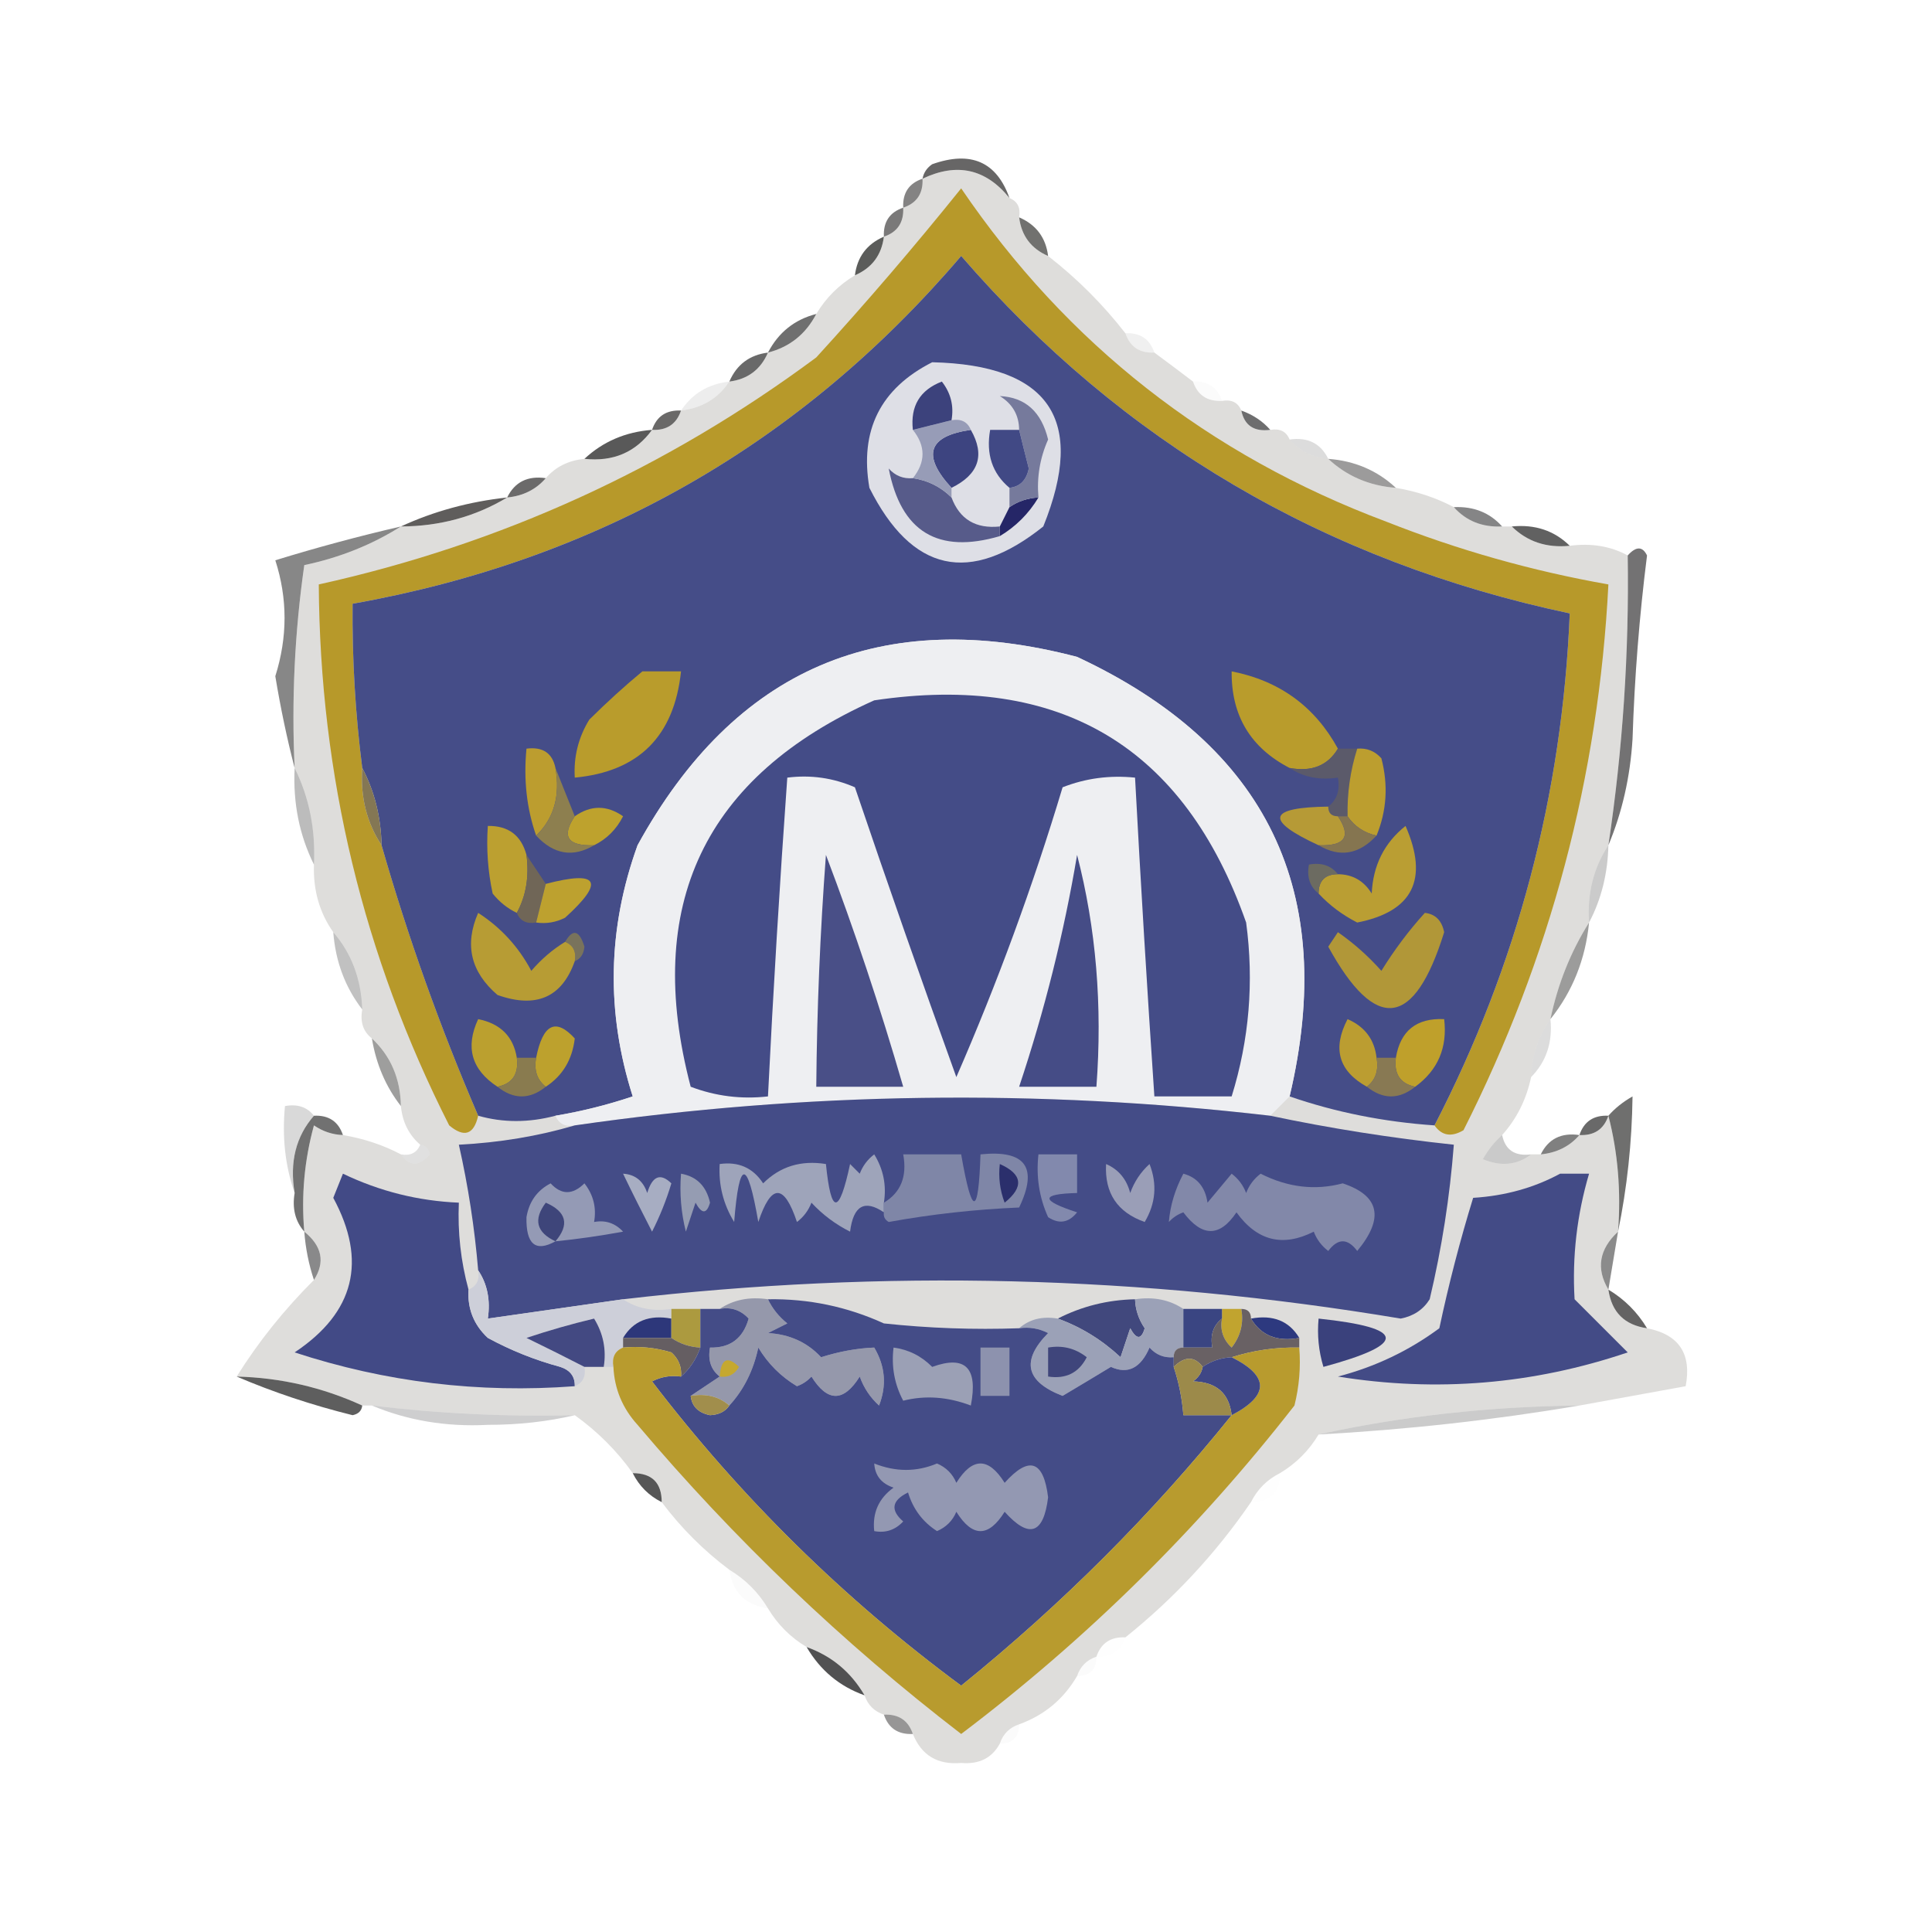 <?xml version="1.0" encoding="UTF-8"?>
<!DOCTYPE svg PUBLIC "-//W3C//DTD SVG 1.1//EN" "http://www.w3.org/Graphics/SVG/1.1/DTD/svg11.dtd">
<svg xmlns="http://www.w3.org/2000/svg" version="1.1" width="200px" height="200px" style="shape-rendering:geometricPrecision; text-rendering:geometricPrecision; image-rendering:optimizeQuality; fill-rule:evenodd; clip-rule:evenodd" xmlns:xlink="http://www.w3.org/1999/xlink">
<g><path style="opacity:1" fill="#dedddb" d="M 104.5,20.5 C 105.338,20.842 105.672,21.508 105.5,22.5C 105.738,24.404 106.738,25.738 108.5,26.5C 111.5,28.833 114.167,31.5 116.5,34.5C 116.973,35.906 117.973,36.573 119.5,36.5C 120.872,37.512 122.205,38.512 123.5,39.5C 123.973,40.906 124.973,41.573 126.5,41.5C 127.492,41.328 128.158,41.662 128.5,42.5C 128.821,44.048 129.821,44.715 131.5,44.5C 132.492,44.328 133.158,44.662 133.5,45.5C 134.514,46.674 135.847,47.34 137.5,47.5C 139.426,49.293 141.759,50.293 144.5,50.5C 146.698,50.875 148.698,51.542 150.5,52.5C 151.78,53.931 153.447,54.598 155.5,54.5C 155.833,54.5 156.167,54.5 156.5,54.5C 158.102,56.074 160.102,56.741 162.5,56.5C 164.735,56.205 166.735,56.539 168.5,57.5C 168.653,67.562 167.987,77.562 166.5,87.5C 164.96,89.838 164.294,92.505 164.5,95.5C 162.597,98.53 161.263,101.863 160.5,105.5C 159.262,107.214 158.595,109.214 158.5,111.5C 158.008,113.819 157.008,115.819 155.5,117.5C 154.733,118.172 154.066,119.005 153.5,120C 155.387,120.78 157.054,120.613 158.5,119.5C 158.833,119.5 159.167,119.5 159.5,119.5C 161.153,119.34 162.486,118.674 163.5,117.5C 165.027,117.573 166.027,116.906 166.5,115.5C 167.483,119.298 167.817,123.298 167.5,127.5C 165.539,129.32 165.206,131.32 166.5,133.5C 166.833,135.833 168.167,137.167 170.5,137.5C 173.804,138.144 175.138,140.144 174.5,143.5C 170.833,144.167 167.167,144.833 163.5,145.5C 154.111,145.602 145.111,146.602 136.5,148.5C 135.5,150.167 134.167,151.5 132.5,152.5C 131.167,153.167 130.167,154.167 129.5,155.5C 125.873,160.794 121.54,165.461 116.5,169.5C 114.973,169.427 113.973,170.094 113.5,171.5C 112.5,171.833 111.833,172.5 111.5,173.5C 110.109,175.89 108.109,177.557 105.5,178.5C 104.5,178.833 103.833,179.5 103.5,180.5C 102.688,181.993 101.355,182.66 99.5,182.5C 97.058,182.714 95.391,181.714 94.5,179.5C 94.027,178.094 93.027,177.427 91.5,177.5C 90.5,177.167 89.833,176.5 89.5,175.5C 88.089,173.086 86.089,171.419 83.5,170.5C 81.833,169.5 80.5,168.167 79.5,166.5C 78.5,164.833 77.167,163.5 75.5,162.5C 72.833,160.5 70.5,158.167 68.5,155.5C 68.5,153.5 67.5,152.5 65.5,152.5C 63.861,150.194 61.861,148.194 59.5,146.5C 52.465,146.674 45.465,146.341 38.5,145.5C 38.167,145.5 37.833,145.5 37.5,145.5C 33.391,143.617 29.057,142.617 24.5,142.5C 26.745,138.911 29.412,135.578 32.5,132.5C 33.678,130.662 33.345,128.995 31.5,127.5C 31.177,123.774 31.511,120.107 32.5,116.5C 33.417,117.127 34.417,117.461 35.5,117.5C 37.698,117.875 39.698,118.542 41.5,119.5C 42.386,120.776 43.386,120.776 44.5,119.5C 44.376,118.893 44.043,118.56 43.5,118.5C 42.326,117.486 41.66,116.153 41.5,114.5C 41.448,111.654 40.448,109.32 38.5,107.5C 37.596,106.791 37.263,105.791 37.5,104.5C 37.397,101.364 36.397,98.698 34.5,96.5C 33.076,94.486 32.41,92.152 32.5,89.5C 32.678,85.878 32.011,82.544 30.5,79.5C 30.17,72.468 30.503,65.468 31.5,58.5C 35.162,57.73 38.495,56.397 41.5,54.5C 45.534,54.483 49.201,53.483 52.5,51.5C 54.153,51.34 55.486,50.674 56.5,49.5C 57.514,48.326 58.847,47.66 60.5,47.5C 63.481,47.818 65.815,46.818 67.5,44.5C 69.027,44.573 70.027,43.906 70.5,42.5C 72.674,42.25 74.341,41.25 75.5,39.5C 77.404,39.262 78.738,38.262 79.5,36.5C 81.749,35.92 83.415,34.587 84.5,32.5C 85.5,30.833 86.833,29.5 88.5,28.5C 90.262,27.738 91.262,26.404 91.5,24.5C 92.906,24.027 93.573,23.027 93.5,21.5C 94.906,21.027 95.573,20.027 95.5,18.5C 99.053,16.805 102.053,17.472 104.5,20.5 Z"/></g>
<g><path style="opacity:0.937" fill="#5d5c5c" d="M 104.5,20.5 C 102.053,17.472 99.053,16.805 95.5,18.5C 95.611,17.883 95.944,17.383 96.5,17C 100.506,15.579 103.172,16.746 104.5,20.5 Z"/></g>
<g><path style="opacity:0.624" fill="#3a3839" d="M 95.5,18.5 C 95.573,20.027 94.906,21.027 93.5,21.5C 93.427,19.973 94.094,18.973 95.5,18.5 Z"/></g>
<g><path style="opacity:0.643" fill="#313030" d="M 93.5,21.5 C 93.573,23.027 92.906,24.027 91.5,24.5C 91.427,22.973 92.094,21.973 93.5,21.5 Z"/></g>
<g><path style="opacity:0.882" fill="#5e5e5c" d="M 105.5,22.5 C 107.262,23.262 108.262,24.596 108.5,26.5C 106.738,25.738 105.738,24.404 105.5,22.5 Z"/></g>
<g><path style="opacity:0.984" fill="#595a58" d="M 91.5,24.5 C 91.262,26.404 90.262,27.738 88.5,28.5C 88.738,26.596 89.738,25.262 91.5,24.5 Z"/></g>
<g><path style="opacity:0.792" fill="#4a4a49" d="M 84.5,32.5 C 83.415,34.587 81.749,35.92 79.5,36.5C 80.585,34.413 82.251,33.08 84.5,32.5 Z"/></g>
<g><path style="opacity:0.067" fill="#282829" d="M 116.5,34.5 C 118.027,34.427 119.027,35.094 119.5,36.5C 117.973,36.573 116.973,35.906 116.5,34.5 Z"/></g>
<g><path style="opacity:0.82" fill="#484848" d="M 79.5,36.5 C 78.738,38.262 77.404,39.262 75.5,39.5C 76.262,37.738 77.596,36.738 79.5,36.5 Z"/></g>
<g><path style="opacity:0.016" fill="#222222" d="M 123.5,39.5 C 125.027,39.427 126.027,40.094 126.5,41.5C 124.973,41.573 123.973,40.906 123.5,39.5 Z"/></g>
<g><path style="opacity:0.084" fill="#262626" d="M 75.5,39.5 C 74.341,41.25 72.674,42.25 70.5,42.5C 71.659,40.75 73.326,39.75 75.5,39.5 Z"/></g>
<g><path style="opacity:0.925" fill="#5e5d5c" d="M 70.5,42.5 C 70.027,43.906 69.027,44.573 67.5,44.5C 67.973,43.094 68.973,42.427 70.5,42.5 Z"/></g>
<g><path style="opacity:1" fill="#6d6d6e" d="M 128.5,42.5 C 129.71,42.932 130.71,43.599 131.5,44.5C 129.821,44.715 128.821,44.048 128.5,42.5 Z"/></g>
<g><path style="opacity:0.159" fill="#222121" d="M 133.5,45.5 C 135.38,45.229 136.713,45.896 137.5,47.5C 135.847,47.34 134.514,46.674 133.5,45.5 Z"/></g>
<g><path style="opacity:1" fill="#595959" d="M 67.5,44.5 C 65.815,46.818 63.481,47.818 60.5,47.5C 62.426,45.707 64.759,44.707 67.5,44.5 Z"/></g>
<g><path style="opacity:0.463" fill="#292827" d="M 137.5,47.5 C 140.241,47.707 142.574,48.707 144.5,50.5C 141.759,50.293 139.426,49.293 137.5,47.5 Z"/></g>
<g><path style="opacity:0.839" fill="#4f4e4e" d="M 56.5,49.5 C 55.486,50.674 54.153,51.34 52.5,51.5C 53.287,49.896 54.62,49.229 56.5,49.5 Z"/></g>
<g><path style="opacity:0.925" fill="#52504f" d="M 52.5,51.5 C 49.201,53.483 45.534,54.483 41.5,54.5C 44.907,52.926 48.573,51.926 52.5,51.5 Z"/></g>
<g><path style="opacity:1" fill="#b7992a" d="M 148.5,116.5 C 157.06,99.928 161.727,82.262 162.5,63.5C 137.196,58.135 116.196,45.802 99.5,26.5C 82.886,45.98 61.886,57.98 36.5,62.5C 36.447,68.196 36.78,73.862 37.5,79.5C 37.294,82.495 37.961,85.162 39.5,87.5C 42.235,97.039 45.569,106.372 49.5,115.5C 49.052,117.465 48.052,117.798 46.5,116.5C 37.614,98.953 33.114,80.286 33,60.5C 51.856,56.328 69.023,48.494 84.5,37C 89.716,31.289 94.716,25.455 99.5,19.5C 110.457,35.611 125.123,47.111 143.5,54C 150.958,56.947 158.625,59.114 166.5,60.5C 165.49,80.372 160.49,99.205 151.5,117C 150.251,117.74 149.251,117.573 148.5,116.5 Z"/></g>
<g><path style="opacity:1" fill="#454d88" d="M 148.5,116.5 C 143.248,116.138 138.248,115.138 133.5,113.5C 138.511,92.349 131.177,77.182 111.5,68C 91.224,62.688 76.057,69.189 66,87.5C 62.888,96.117 62.721,104.783 65.5,113.5C 62.87,114.381 60.203,115.048 57.5,115.5C 54.734,116.232 52.068,116.232 49.5,115.5C 45.569,106.372 42.235,97.039 39.5,87.5C 39.435,84.572 38.768,81.905 37.5,79.5C 36.78,73.862 36.447,68.196 36.5,62.5C 61.886,57.98 82.886,45.98 99.5,26.5C 116.196,45.802 137.196,58.135 162.5,63.5C 161.727,82.262 157.06,99.928 148.5,116.5 Z"/></g>
<g><path style="opacity:1" fill="#dedfe6" d="M 96.5,37.5 C 108.639,37.78 112.472,43.447 108,54.5C 100.39,60.578 94.39,59.244 90,50.5C 88.973,44.554 91.14,40.221 96.5,37.5 Z"/></g>
<g><path style="opacity:1" fill="#252667" d="M 107.5,51.5 C 106.5,53.167 105.167,54.5 103.5,55.5C 103.5,55.167 103.5,54.833 103.5,54.5C 103.833,53.833 104.167,53.167 104.5,52.5C 105.391,51.89 106.391,51.557 107.5,51.5 Z"/></g>
<g><path style="opacity:1" fill="#575b8a" d="M 94.5,49.5 C 96.062,49.733 97.395,50.4 98.5,51.5C 99.344,53.759 101.011,54.759 103.5,54.5C 103.5,54.833 103.5,55.167 103.5,55.5C 97.093,57.38 93.259,55.047 92,48.5C 92.671,49.252 93.504,49.586 94.5,49.5 Z"/></g>
<g><path style="opacity:1" fill="#767a9c" d="M 107.5,51.5 C 106.391,51.557 105.391,51.89 104.5,52.5C 104.5,51.833 104.5,51.167 104.5,50.5C 105.586,50.38 106.253,49.713 106.5,48.5C 106.154,47.151 105.821,45.818 105.5,44.5C 105.489,42.983 104.823,41.816 103.5,41C 106.141,41.127 107.808,42.627 108.5,45.5C 107.652,47.409 107.318,49.409 107.5,51.5 Z"/></g>
<g><path style="opacity:1" fill="#414985" d="M 105.5,44.5 C 105.821,45.818 106.154,47.151 106.5,48.5C 106.253,49.713 105.586,50.38 104.5,50.5C 102.72,49.01 102.054,47.01 102.5,44.5C 103.5,44.5 104.5,44.5 105.5,44.5 Z"/></g>
<g><path style="opacity:1" fill="#3d4480" d="M 100.5,44.5 C 101.993,47.113 101.326,49.113 98.5,50.5C 95.4,47.132 96.067,45.132 100.5,44.5 Z"/></g>
<g><path style="opacity:1" fill="#979cb7" d="M 98.5,43.5 C 99.492,43.328 100.158,43.662 100.5,44.5C 96.067,45.132 95.4,47.132 98.5,50.5C 98.5,50.833 98.5,51.167 98.5,51.5C 97.395,50.4 96.062,49.733 94.5,49.5C 95.833,47.833 95.833,46.167 94.5,44.5C 95.833,44.167 97.167,43.833 98.5,43.5 Z"/></g>
<g><path style="opacity:1" fill="#3c427c" d="M 98.5,43.5 C 97.167,43.833 95.833,44.167 94.5,44.5C 94.228,42.042 95.228,40.375 97.5,39.5C 98.429,40.689 98.762,42.022 98.5,43.5 Z"/></g>
<g><path style="opacity:0.584" fill="#2f2f30" d="M 150.5,52.5 C 152.553,52.402 154.22,53.069 155.5,54.5C 153.447,54.598 151.78,53.931 150.5,52.5 Z"/></g>
<g><path style="opacity:0.886" fill="#4d4d4d" d="M 156.5,54.5 C 158.898,54.259 160.898,54.926 162.5,56.5C 160.102,56.741 158.102,56.074 156.5,54.5 Z"/></g>
<g><path style="opacity:0.739" fill="#5e5e5e" d="M 41.5,54.5 C 38.495,56.397 35.162,57.73 31.5,58.5C 30.503,65.468 30.17,72.468 30.5,79.5C 29.717,76.491 29.05,73.324 28.5,70C 29.775,65.956 29.775,61.956 28.5,58C 32.809,56.673 37.142,55.507 41.5,54.5 Z"/></g>
<g><path style="opacity:0.737" fill="#424041" d="M 166.5,87.5 C 167.987,77.562 168.653,67.562 168.5,57.5C 169.363,56.537 170.03,56.537 170.5,57.5C 169.706,63.783 169.206,70.116 169,76.5C 168.758,80.43 167.925,84.097 166.5,87.5 Z"/></g>
<g><path style="opacity:1" fill="#b99c2c" d="M 66.5,69.5 C 67.833,69.5 69.167,69.5 70.5,69.5C 69.791,76.21 66.124,79.876 59.5,80.5C 59.372,78.345 59.872,76.345 61,74.5C 62.812,72.7 64.645,71.033 66.5,69.5 Z"/></g>
<g><path style="opacity:1" fill="#b99c2c" d="M 138.5,77.5 C 137.448,79.256 135.781,79.923 133.5,79.5C 129.453,77.408 127.453,74.075 127.5,69.5C 132.446,70.467 136.112,73.134 138.5,77.5 Z"/></g>
<g><path style="opacity:1" fill="#5b5a6a" d="M 138.5,77.5 C 139.167,77.5 139.833,77.5 140.5,77.5C 139.781,79.764 139.448,82.097 139.5,84.5C 139.167,84.5 138.833,84.5 138.5,84.5C 137.833,84.5 137.5,84.167 137.5,83.5C 138.404,82.791 138.737,81.791 138.5,80.5C 136.585,80.784 134.919,80.451 133.5,79.5C 135.781,79.923 137.448,79.256 138.5,77.5 Z"/></g>
<g><path style="opacity:1" fill="#eeeff2" d="M 133.5,113.5 C 132.833,114.167 132.167,114.833 131.5,115.5C 107.457,112.705 83.457,113.038 59.5,116.5C 58.508,116.672 57.842,116.338 57.5,115.5C 60.203,115.048 62.87,114.381 65.5,113.5C 62.721,104.783 62.888,96.117 66,87.5C 76.057,69.189 91.224,62.688 111.5,68C 131.177,77.182 138.511,92.349 133.5,113.5 Z"/></g>
<g><path style="opacity:1" fill="#444c87" d="M 90.5,72.5 C 109.766,69.63 122.6,77.297 129,95.5C 129.823,101.629 129.323,107.629 127.5,113.5C 124.833,113.5 122.167,113.5 119.5,113.5C 118.755,102.506 118.089,91.506 117.5,80.5C 114.881,80.232 112.381,80.565 110,81.5C 106.917,91.753 103.25,101.753 99,111.5C 95.406,101.553 91.906,91.553 88.5,81.5C 86.257,80.526 83.924,80.192 81.5,80.5C 80.713,91.492 80.046,102.492 79.5,113.5C 76.753,113.813 74.087,113.48 71.5,112.5C 66.565,93.707 72.898,80.373 90.5,72.5 Z"/></g>
<g><path style="opacity:1" fill="#bc9e2f" d="M 140.5,77.5 C 141.496,77.414 142.329,77.748 143,78.5C 143.722,81.26 143.555,83.927 142.5,86.5C 141.222,86.218 140.222,85.551 139.5,84.5C 139.448,82.097 139.781,79.764 140.5,77.5 Z"/></g>
<g><path style="opacity:0.29" fill="#1b1a1a" d="M 30.5,79.5 C 32.011,82.544 32.678,85.878 32.5,89.5C 30.989,86.456 30.322,83.122 30.5,79.5 Z"/></g>
<g><path style="opacity:1" fill="#bc9d2f" d="M 57.5,79.5 C 58.01,82.388 57.343,84.721 55.5,86.5C 54.523,83.713 54.19,80.713 54.5,77.5C 56.179,77.285 57.179,77.952 57.5,79.5 Z"/></g>
<g><path style="opacity:1" fill="#b69a36" d="M 137.5,83.5 C 137.5,84.167 137.833,84.5 138.5,84.5C 139.914,86.598 139.248,87.598 136.5,87.5C 130.887,84.911 131.221,83.578 137.5,83.5 Z"/></g>
<g><path style="opacity:1" fill="#857550" d="M 138.5,84.5 C 138.833,84.5 139.167,84.5 139.5,84.5C 140.222,85.551 141.222,86.218 142.5,86.5C 140.68,88.461 138.68,88.794 136.5,87.5C 139.248,87.598 139.914,86.598 138.5,84.5 Z"/></g>
<g><path style="opacity:1" fill="#bea22d" d="M 61.5,87.5 C 58.752,87.598 58.086,86.598 59.5,84.5C 61.166,83.334 62.833,83.334 64.5,84.5C 63.812,85.855 62.812,86.855 61.5,87.5 Z"/></g>
<g><path style="opacity:1" fill="#847754" d="M 37.5,79.5 C 38.768,81.905 39.435,84.572 39.5,87.5C 37.961,85.162 37.294,82.495 37.5,79.5 Z"/></g>
<g><path style="opacity:1" fill="#8d7f4f" d="M 57.5,79.5 C 58.167,81.167 58.833,82.833 59.5,84.5C 58.086,86.598 58.752,87.598 61.5,87.5C 59.32,88.794 57.32,88.461 55.5,86.5C 57.343,84.721 58.01,82.388 57.5,79.5 Z"/></g>
<g><path style="opacity:0.233" fill="#1e1e1e" d="M 166.5,87.5 C 166.435,90.428 165.768,93.095 164.5,95.5C 164.294,92.505 164.96,89.838 166.5,87.5 Z"/></g>
<g><path style="opacity:1" fill="#ba9e33" d="M 136.5,92.5 C 136.5,91.167 137.167,90.5 138.5,90.5C 140.017,90.511 141.184,91.177 142,92.5C 142.133,89.586 143.3,87.253 145.5,85.5C 147.925,91.029 146.258,94.362 140.5,95.5C 138.959,94.714 137.626,93.714 136.5,92.5 Z"/></g>
<g><path style="opacity:1" fill="#6c6b61" d="M 138.5,90.5 C 137.167,90.5 136.5,91.167 136.5,92.5C 135.596,91.791 135.263,90.791 135.5,89.5C 136.791,89.263 137.791,89.596 138.5,90.5 Z"/></g>
<g><path style="opacity:1" fill="#bca030" d="M 54.5,88.5 C 54.795,90.735 54.461,92.735 53.5,94.5C 52.542,94.047 51.708,93.38 51,92.5C 50.503,90.19 50.337,87.857 50.5,85.5C 52.619,85.468 53.952,86.468 54.5,88.5 Z"/></g>
<g><path style="opacity:1" fill="#706657" d="M 54.5,88.5 C 55.167,89.5 55.833,90.5 56.5,91.5C 56.167,92.833 55.833,94.167 55.5,95.5C 54.508,95.672 53.842,95.338 53.5,94.5C 54.461,92.735 54.795,90.735 54.5,88.5 Z"/></g>
<g><path style="opacity:1" fill="#bda12f" d="M 55.5,95.5 C 55.833,94.167 56.167,92.833 56.5,91.5C 61.986,90.067 62.652,91.234 58.5,95C 57.552,95.483 56.552,95.65 55.5,95.5 Z"/></g>
<g><path style="opacity:1" fill="#b19738" d="M 147.5,94.5 C 148.586,94.62 149.253,95.287 149.5,96.5C 146.412,106.448 142.412,106.948 137.5,98C 137.833,97.5 138.167,97 138.5,96.5C 140.149,97.648 141.649,98.981 143,100.5C 144.332,98.34 145.832,96.34 147.5,94.5 Z"/></g>
<g><path style="opacity:1" fill="#79735c" d="M 58.5,97.5 C 59.302,96.115 59.969,96.282 60.5,98C 60.43,98.765 60.097,99.265 59.5,99.5C 59.672,98.508 59.338,97.842 58.5,97.5 Z"/></g>
<g><path style="opacity:1" fill="#b79c34" d="M 58.5,97.5 C 59.338,97.842 59.672,98.508 59.5,99.5C 58.172,103.254 55.506,104.421 51.5,103C 48.725,100.62 48.058,97.787 49.5,94.5C 51.858,96.024 53.691,98.024 55,100.5C 56.039,99.29 57.206,98.29 58.5,97.5 Z"/></g>
<g><path style="opacity:0.478" fill="#30302e" d="M 164.5,95.5 C 164.128,99.297 162.794,102.63 160.5,105.5C 161.263,101.863 162.597,98.53 164.5,95.5 Z"/></g>
<g><path style="opacity:0.29" fill="#2c2c2c" d="M 34.5,96.5 C 36.397,98.698 37.397,101.364 37.5,104.5C 35.733,102.208 34.733,99.542 34.5,96.5 Z"/></g>
<g><path style="opacity:1" fill="#454c86" d="M 111.5,88.5 C 113.467,96.097 114.134,104.097 113.5,112.5C 110.833,112.5 108.167,112.5 105.5,112.5C 108.138,104.599 110.138,96.599 111.5,88.5 Z"/></g>
<g><path style="opacity:1" fill="#494f87" d="M 85.5,88.5 C 88.456,96.287 91.122,104.287 93.5,112.5C 90.5,112.5 87.5,112.5 84.5,112.5C 84.568,104.486 84.901,96.486 85.5,88.5 Z"/></g>
<g><path style="opacity:1" fill="#bba02f" d="M 53.5,109.5 C 53.715,111.179 53.048,112.179 51.5,112.5C 48.81,110.741 48.144,108.407 49.5,105.5C 51.808,105.965 53.142,107.299 53.5,109.5 Z"/></g>
<g><path style="opacity:0.151" fill="#161515" d="M 160.5,105.5 C 160.741,107.898 160.074,109.898 158.5,111.5C 158.595,109.214 159.262,107.214 160.5,105.5 Z"/></g>
<g><path style="opacity:1" fill="#bb9d31" d="M 142.5,109.5 C 142.737,110.791 142.404,111.791 141.5,112.5C 138.572,110.876 137.905,108.543 139.5,105.5C 141.288,106.283 142.288,107.616 142.5,109.5 Z"/></g>
<g><path style="opacity:1" fill="#bfa02b" d="M 146.5,112.5 C 144.952,112.179 144.285,111.179 144.5,109.5C 144.967,106.703 146.633,105.369 149.5,105.5C 149.85,108.453 148.85,110.787 146.5,112.5 Z"/></g>
<g><path style="opacity:1" fill="#bda12d" d="M 56.5,112.5 C 55.596,111.791 55.263,110.791 55.5,109.5C 56.194,106.007 57.528,105.341 59.5,107.5C 59.243,109.692 58.243,111.359 56.5,112.5 Z"/></g>
<g><path style="opacity:0.451" fill="#282827" d="M 38.5,107.5 C 40.448,109.32 41.448,111.654 41.5,114.5C 39.935,112.491 38.935,110.157 38.5,107.5 Z"/></g>
<g><path style="opacity:1" fill="#897b4f" d="M 53.5,109.5 C 54.167,109.5 54.833,109.5 55.5,109.5C 55.263,110.791 55.596,111.791 56.5,112.5C 54.833,113.833 53.167,113.833 51.5,112.5C 53.048,112.179 53.715,111.179 53.5,109.5 Z"/></g>
<g><path style="opacity:1" fill="#887953" d="M 142.5,109.5 C 143.167,109.5 143.833,109.5 144.5,109.5C 144.285,111.179 144.952,112.179 146.5,112.5C 144.833,113.833 143.167,113.833 141.5,112.5C 142.404,111.791 142.737,110.791 142.5,109.5 Z"/></g>
<g><path style="opacity:0.152" fill="#010101" d="M 32.5,115.5 C 30.631,117.635 29.964,120.302 30.5,123.5C 29.523,120.713 29.19,117.713 29.5,114.5C 30.791,114.263 31.791,114.596 32.5,115.5 Z"/></g>
<g><path style="opacity:0.816" fill="#484848" d="M 166.5,115.5 C 166.027,116.906 165.027,117.573 163.5,117.5C 163.973,116.094 164.973,115.427 166.5,115.5 Z"/></g>
<g><path style="opacity:0.953" fill="#6a6a6a" d="M 32.5,115.5 C 34.027,115.427 35.027,116.094 35.5,117.5C 34.417,117.461 33.417,117.127 32.5,116.5C 31.511,120.107 31.177,123.774 31.5,127.5C 30.566,126.432 30.232,125.099 30.5,123.5C 29.964,120.302 30.631,117.635 32.5,115.5 Z"/></g>
<g><path style="opacity:0.235" fill="#202020" d="M 155.5,117.5 C 155.821,119.048 156.821,119.715 158.5,119.5C 157.054,120.613 155.387,120.78 153.5,120C 154.066,119.005 154.733,118.172 155.5,117.5 Z"/></g>
<g><path style="opacity:0.612" fill="#303030" d="M 163.5,117.5 C 162.486,118.674 161.153,119.34 159.5,119.5C 160.287,117.896 161.62,117.229 163.5,117.5 Z"/></g>
<g><path style="opacity:0.127" fill="#0d0d0e" d="M 43.5,118.5 C 44.043,118.56 44.376,118.893 44.5,119.5C 43.386,120.776 42.386,120.776 41.5,119.5C 42.492,119.672 43.158,119.338 43.5,118.5 Z"/></g>
<g><path style="opacity:1" fill="#444c87" d="M 131.5,115.5 C 137.653,116.802 143.986,117.802 150.5,118.5C 150.087,123.894 149.253,129.227 148,134.5C 147.326,135.578 146.326,136.245 145,136.5C 118.26,132.025 91.426,131.358 64.5,134.5C 59.833,135.167 55.167,135.833 50.5,136.5C 50.785,134.585 50.451,132.919 49.5,131.5C 49.131,127.106 48.465,122.773 47.5,118.5C 51.705,118.283 55.705,117.617 59.5,116.5C 83.457,113.038 107.457,112.705 131.5,115.5 Z"/></g>
<g><path style="opacity:1" fill="#8289ad" d="M 107.5,119.5 C 108.833,119.5 110.167,119.5 111.5,119.5C 111.5,120.833 111.5,122.167 111.5,123.5C 107.689,123.596 107.689,124.262 111.5,125.5C 110.635,126.583 109.635,126.749 108.5,126C 107.577,123.959 107.244,121.792 107.5,119.5 Z"/></g>
<g><path style="opacity:0.71" fill="#343433" d="M 167.5,127.5 C 167.817,123.298 167.483,119.298 166.5,115.5C 167.172,114.733 168.005,114.066 169,113.5C 168.937,118.281 168.437,122.947 167.5,127.5 Z"/></g>
<g><path style="opacity:1" fill="#9ea4ba" d="M 91.5,124.5 C 91.5,124.833 91.5,125.167 91.5,125.5C 89.501,124.143 88.335,124.81 88,127.5C 86.488,126.743 85.154,125.743 84,124.5C 83.692,125.308 83.192,125.975 82.5,126.5C 81.167,122.5 79.833,122.5 78.5,126.5C 77.362,119.927 76.528,119.927 76,126.5C 74.872,124.655 74.372,122.655 74.5,120.5C 76.451,120.227 77.951,120.893 79,122.5C 80.754,120.75 82.921,120.083 85.5,120.5C 86.032,125.797 86.866,125.797 88,120.5C 88.333,120.833 88.667,121.167 89,121.5C 89.308,120.692 89.808,120.025 90.5,119.5C 91.452,121.045 91.785,122.712 91.5,124.5 Z"/></g>
<g><path style="opacity:1" fill="#8288a9" d="M 122.5,121.5 C 123.931,121.881 124.764,122.881 125,124.5C 125.833,123.5 126.667,122.5 127.5,121.5C 128.192,122.025 128.692,122.692 129,123.5C 129.308,122.692 129.808,122.025 130.5,121.5C 133.313,122.925 136.146,123.258 139,122.5C 142.817,123.772 143.317,126.105 140.5,129.5C 139.5,128.167 138.5,128.167 137.5,129.5C 136.808,128.975 136.308,128.308 136,127.5C 132.794,129.124 130.128,128.458 128,125.5C 126.271,128.079 124.438,128.079 122.5,125.5C 121.914,125.709 121.414,126.043 121,126.5C 121.134,124.811 121.634,123.144 122.5,121.5 Z"/></g>
<g><path style="opacity:1" fill="#424a86" d="M 48.5,133.5 C 48.383,135.484 49.05,137.15 50.5,138.5C 52.88,139.794 55.38,140.794 58,141.5C 59.03,141.836 59.53,142.503 59.5,143.5C 49.566,144.247 39.899,143.08 30.5,140C 36.698,135.874 38.032,130.541 34.5,124C 34.833,123.167 35.167,122.333 35.5,121.5C 39.307,123.326 43.307,124.326 47.5,124.5C 47.368,127.57 47.701,130.57 48.5,133.5 Z"/></g>
<g><path style="opacity:1" fill="#959cb2" d="M 70.5,121.5 C 72.121,121.787 73.121,122.787 73.5,124.5C 73.154,125.696 72.654,125.696 72,124.5C 71.667,125.5 71.333,126.5 71,127.5C 70.504,125.527 70.338,123.527 70.5,121.5 Z"/></g>
<g><path style="opacity:1" fill="#7f86a7" d="M 91.5,125.5 C 91.5,125.167 91.5,124.833 91.5,124.5C 93.256,123.448 93.923,121.781 93.5,119.5C 95.5,119.5 97.5,119.5 99.5,119.5C 100.623,125.966 101.29,125.966 101.5,119.5C 106.159,119.015 107.492,120.848 105.5,125C 100.914,125.197 96.415,125.697 92,126.5C 91.601,126.272 91.435,125.938 91.5,125.5 Z"/></g>
<g><path style="opacity:1" fill="#2b2f6c" d="M 103.5,120.5 C 105.852,121.543 106.019,122.876 104,124.5C 103.51,123.207 103.343,121.873 103.5,120.5 Z"/></g>
<g><path style="opacity:1" fill="#9a9eb7" d="M 114.5,120.5 C 115.79,121.058 116.623,122.058 117,123.5C 117.419,122.328 118.085,121.328 119,120.5C 119.808,122.579 119.641,124.579 118.5,126.5C 115.668,125.504 114.335,123.504 114.5,120.5 Z"/></g>
<g><path style="opacity:1" fill="#434b86" d="M 161.5,121.5 C 162.5,121.5 163.5,121.5 164.5,121.5C 163.242,125.762 162.742,130.096 163,134.5C 164.833,136.333 166.667,138.167 168.5,140C 158.72,143.311 148.72,144.144 138.5,142.5C 142.347,141.499 145.847,139.832 149,137.5C 149.974,132.917 151.141,128.417 152.5,124C 155.797,123.796 158.797,122.963 161.5,121.5 Z"/></g>
<g><path style="opacity:1" fill="#949ab5" d="M 57.5,128.5 C 55.441,129.646 54.441,128.813 54.5,126C 54.769,124.393 55.603,123.226 57,122.5C 58.113,123.711 59.28,123.711 60.5,122.5C 61.429,123.689 61.762,125.022 61.5,126.5C 62.675,126.281 63.675,126.614 64.5,127.5C 62.088,127.944 59.754,128.277 57.5,128.5 Z"/></g>
<g><path style="opacity:1" fill="#3e457a" d="M 57.5,128.5 C 55.524,127.573 55.191,126.24 56.5,124.5C 58.642,125.437 58.976,126.77 57.5,128.5 Z"/></g>
<g><path style="opacity:1" fill="#a7adc2" d="M 64.5,121.5 C 65.75,121.577 66.583,122.244 67,123.5C 67.535,121.729 68.369,121.396 69.5,122.5C 68.985,124.225 68.318,125.892 67.5,127.5C 66.451,125.472 65.451,123.472 64.5,121.5 Z"/></g>
<g><path style="opacity:0.69" fill="#555456" d="M 31.5,127.5 C 33.345,128.995 33.678,130.662 32.5,132.5C 31.962,130.883 31.629,129.216 31.5,127.5 Z"/></g>
<g><path style="opacity:0.561" fill="#303030" d="M 167.5,127.5 C 167.167,129.5 166.833,131.5 166.5,133.5C 165.206,131.32 165.539,129.32 167.5,127.5 Z"/></g>
<g><path style="opacity:0.894" fill="#525151" d="M 166.5,133.5 C 168.167,134.5 169.5,135.833 170.5,137.5C 168.167,137.167 166.833,135.833 166.5,133.5 Z"/></g>
<g><path style="opacity:1" fill="#cdcfd9" d="M 49.5,131.5 C 50.451,132.919 50.785,134.585 50.5,136.5C 55.167,135.833 59.833,135.167 64.5,134.5C 65.919,135.451 67.585,135.784 69.5,135.5C 69.5,135.833 69.5,136.167 69.5,136.5C 67.219,136.077 65.552,136.744 64.5,138.5C 64.5,138.833 64.5,139.167 64.5,139.5C 63.662,139.842 63.328,140.508 63.5,141.5C 63.167,141.5 62.833,141.5 62.5,141.5C 62.785,139.712 62.452,138.045 61.5,136.5C 59.146,137.06 56.813,137.727 54.5,138.5C 56.594,139.518 58.594,140.518 60.5,141.5C 60.672,142.492 60.338,143.158 59.5,143.5C 59.53,142.503 59.03,141.836 58,141.5C 55.38,140.794 52.88,139.794 50.5,138.5C 49.05,137.15 48.383,135.484 48.5,133.5C 49.338,133.158 49.672,132.492 49.5,131.5 Z"/></g>
<g><path style="opacity:1" fill="#2d377a" d="M 69.5,136.5 C 69.5,137.167 69.5,137.833 69.5,138.5C 67.833,138.5 66.167,138.5 64.5,138.5C 65.552,136.744 67.219,136.077 69.5,136.5 Z"/></g>
<g><path style="opacity:1" fill="#41487d" d="M 117.5,134.5 C 117.539,135.583 117.873,136.583 118.5,137.5C 118.154,138.696 117.654,138.696 117,137.5C 116.667,138.5 116.333,139.5 116,140.5C 114.068,138.7 111.902,137.367 109.5,136.5C 111.993,135.226 114.659,134.56 117.5,134.5 Z"/></g>
<g><path style="opacity:1" fill="#2d397f" d="M 129.5,136.5 C 131.781,136.077 133.448,136.744 134.5,138.5C 132.219,138.923 130.552,138.256 129.5,136.5 Z"/></g>
<g><path style="opacity:1" fill="#434982" d="M 62.5,141.5 C 61.833,141.5 61.167,141.5 60.5,141.5C 58.594,140.518 56.594,139.518 54.5,138.5C 56.813,137.727 59.146,137.06 61.5,136.5C 62.452,138.045 62.785,139.712 62.5,141.5 Z"/></g>
<g><path style="opacity:1" fill="#c1a42f" d="M 126.5,135.5 C 127.167,135.5 127.833,135.5 128.5,135.5C 128.762,136.978 128.429,138.311 127.5,139.5C 126.614,138.675 126.281,137.675 126.5,136.5C 126.5,136.167 126.5,135.833 126.5,135.5 Z"/></g>
<g><path style="opacity:1" fill="#3a417c" d="M 136.5,136.5 C 145.599,137.461 145.766,139.128 137,141.5C 136.506,139.866 136.34,138.199 136.5,136.5 Z"/></g>
<g><path style="opacity:1" fill="#ac9a3f" d="M 69.5,135.5 C 70.5,135.5 71.5,135.5 72.5,135.5C 72.5,136.833 72.5,138.167 72.5,139.5C 71.391,139.443 70.391,139.11 69.5,138.5C 69.5,137.833 69.5,137.167 69.5,136.5C 69.5,136.167 69.5,135.833 69.5,135.5 Z"/></g>
<g><path style="opacity:1" fill="#9ba1b7" d="M 117.5,134.5 C 119.415,134.216 121.081,134.549 122.5,135.5C 122.5,136.833 122.5,138.167 122.5,139.5C 121.833,139.5 121.5,139.833 121.5,140.5C 120.504,140.586 119.671,140.252 119,139.5C 118.082,141.632 116.749,142.299 115,141.5C 113.323,142.516 111.657,143.516 110,144.5C 106.174,143.031 105.674,140.864 108.5,138C 107.552,137.517 106.552,137.351 105.5,137.5C 106.568,136.566 107.901,136.232 109.5,136.5C 111.902,137.367 114.068,138.7 116,140.5C 116.333,139.5 116.667,138.5 117,137.5C 117.654,138.696 118.154,138.696 118.5,137.5C 117.873,136.583 117.539,135.583 117.5,134.5 Z"/></g>
<g><path style="opacity:1" fill="#3a4582" d="M 122.5,135.5 C 123.833,135.5 125.167,135.5 126.5,135.5C 126.5,135.833 126.5,136.167 126.5,136.5C 125.596,137.209 125.263,138.209 125.5,139.5C 124.5,139.5 123.5,139.5 122.5,139.5C 122.5,138.167 122.5,136.833 122.5,135.5 Z"/></g>
<g><path style="opacity:1" fill="#655e62" d="M 64.5,139.5 C 64.5,139.167 64.5,138.833 64.5,138.5C 66.167,138.5 67.833,138.5 69.5,138.5C 70.391,139.11 71.391,139.443 72.5,139.5C 72.068,140.71 71.401,141.71 70.5,142.5C 70.586,141.504 70.252,140.671 69.5,140C 67.866,139.506 66.199,139.34 64.5,139.5 Z"/></g>
<g><path style="opacity:1" fill="#696164" d="M 128.5,135.5 C 129.167,135.5 129.5,135.833 129.5,136.5C 130.552,138.256 132.219,138.923 134.5,138.5C 134.5,138.833 134.5,139.167 134.5,139.5C 132.097,139.448 129.764,139.781 127.5,140.5C 126.391,140.557 125.391,140.89 124.5,141.5C 123.652,140.375 122.652,140.375 121.5,141.5C 121.5,141.167 121.5,140.833 121.5,140.5C 121.5,139.833 121.833,139.5 122.5,139.5C 123.5,139.5 124.5,139.5 125.5,139.5C 125.263,138.209 125.596,137.209 126.5,136.5C 126.281,137.675 126.614,138.675 127.5,139.5C 128.429,138.311 128.762,136.978 128.5,135.5 Z"/></g>
<g><path style="opacity:0.839" fill="#404040" d="M 24.5,142.5 C 29.057,142.617 33.391,143.617 37.5,145.5C 37.44,146.043 37.107,146.376 36.5,146.5C 32.29,145.456 28.29,144.123 24.5,142.5 Z"/></g>
<g><path style="opacity:1" fill="#9598ab" d="M 74.5,135.5 C 75.919,134.549 77.585,134.216 79.5,134.5C 79.953,135.458 80.62,136.292 81.5,137C 80.833,137.333 80.167,137.667 79.5,138C 81.727,138.121 83.56,138.954 85,140.5C 86.889,139.903 88.722,139.569 90.5,139.5C 91.641,141.421 91.808,143.421 91,145.5C 90.085,144.672 89.419,143.672 89,142.5C 87.333,145.167 85.667,145.167 84,142.5C 83.586,142.957 83.086,143.291 82.5,143.5C 80.833,142.5 79.5,141.167 78.5,139.5C 77.989,141.884 76.989,143.884 75.5,145.5C 74.432,144.566 73.099,144.232 71.5,144.5C 72.5,143.833 73.5,143.167 74.5,142.5C 73.596,141.791 73.263,140.791 73.5,139.5C 75.59,139.55 76.923,138.55 77.5,136.5C 76.675,135.614 75.675,135.281 74.5,135.5 Z"/></g>
<g><path style="opacity:1" fill="#444c87" d="M 79.5,134.5 C 83.689,134.428 87.689,135.261 91.5,137C 96.155,137.499 100.821,137.666 105.5,137.5C 106.552,137.351 107.552,137.517 108.5,138C 105.674,140.864 106.174,143.031 110,144.5C 111.657,143.516 113.323,142.516 115,141.5C 116.749,142.299 118.082,141.632 119,139.5C 119.671,140.252 120.504,140.586 121.5,140.5C 121.5,140.833 121.5,141.167 121.5,141.5C 122.038,143.117 122.371,144.784 122.5,146.5C 124.167,146.5 125.833,146.5 127.5,146.5C 119.263,156.737 109.93,166.07 99.5,174.5C 87.353,165.52 76.686,155.02 67.5,143C 68.448,142.517 69.448,142.351 70.5,142.5C 71.401,141.71 72.068,140.71 72.5,139.5C 72.5,138.167 72.5,136.833 72.5,135.5C 73.167,135.5 73.833,135.5 74.5,135.5C 75.675,135.281 76.675,135.614 77.5,136.5C 76.923,138.55 75.59,139.55 73.5,139.5C 73.263,140.791 73.596,141.791 74.5,142.5C 73.5,143.167 72.5,143.833 71.5,144.5C 71.62,145.586 72.287,146.253 73.5,146.5C 74.416,146.457 75.083,146.124 75.5,145.5C 76.989,143.884 77.989,141.884 78.5,139.5C 79.5,141.167 80.833,142.5 82.5,143.5C 83.086,143.291 83.586,142.957 84,142.5C 85.667,145.167 87.333,145.167 89,142.5C 89.419,143.672 90.085,144.672 91,145.5C 91.808,143.421 91.641,141.421 90.5,139.5C 88.722,139.569 86.889,139.903 85,140.5C 83.56,138.954 81.727,138.121 79.5,138C 80.167,137.667 80.833,137.333 81.5,137C 80.62,136.292 79.953,135.458 79.5,134.5 Z"/></g>
<g><path style="opacity:0.208" fill="#171718" d="M 38.5,145.5 C 45.465,146.341 52.465,146.674 59.5,146.5C 56.686,147.165 53.686,147.498 50.5,147.5C 46.203,147.722 42.203,147.055 38.5,145.5 Z"/></g>
<g><path style="opacity:0.22" fill="#161616" d="M 163.5,145.5 C 154.651,146.998 145.651,147.998 136.5,148.5C 145.111,146.602 154.111,145.602 163.5,145.5 Z"/></g>
<g><path style="opacity:0.922" fill="#494949" d="M 65.5,152.5 C 67.5,152.5 68.5,153.5 68.5,155.5C 67.167,154.833 66.167,153.833 65.5,152.5 Z"/></g>
<g><path style="opacity:0.004" fill="#1c1b1b" d="M 132.5,152.5 C 132.5,154.5 131.5,155.5 129.5,155.5C 130.167,154.167 131.167,153.167 132.5,152.5 Z"/></g>
<g><path style="opacity:1" fill="#b89b2e" d="M 64.5,139.5 C 66.199,139.34 67.866,139.506 69.5,140C 70.252,140.671 70.586,141.504 70.5,142.5C 69.448,142.351 68.448,142.517 67.5,143C 76.686,155.02 87.353,165.52 99.5,174.5C 109.93,166.07 119.263,156.737 127.5,146.5C 131.412,144.456 131.412,142.456 127.5,140.5C 129.764,139.781 132.097,139.448 134.5,139.5C 134.662,141.527 134.495,143.527 134,145.5C 123.981,158.352 112.481,169.686 99.5,179.5C 87.22,170.055 76.053,159.388 66,147.5C 64.441,145.783 63.608,143.783 63.5,141.5C 63.328,140.508 63.662,139.842 64.5,139.5 Z"/></g>
<g><path style="opacity:1" fill="#9398b2" d="M 90.5,151.5 C 92.722,152.386 94.888,152.386 97,151.5C 97.945,151.905 98.612,152.572 99,153.5C 100.667,150.833 102.333,150.833 104,153.5C 106.531,150.678 108.031,151.178 108.5,155C 108.031,158.822 106.531,159.322 104,156.5C 102.333,159.167 100.667,159.167 99,156.5C 98.612,157.428 97.945,158.095 97,158.5C 95.523,157.556 94.523,156.223 94,154.5C 92.312,155.325 92.145,156.325 93.5,157.5C 92.675,158.386 91.675,158.719 90.5,158.5C 90.296,156.61 90.963,155.11 92.5,154C 91.244,153.583 90.577,152.75 90.5,151.5 Z"/></g>
<g><path style="opacity:1" fill="#a18e4c" d="M 71.5,144.5 C 73.099,144.232 74.432,144.566 75.5,145.5C 75.083,146.124 74.416,146.457 73.5,146.5C 72.287,146.253 71.62,145.586 71.5,144.5 Z"/></g>
<g><path style="opacity:1" fill="#9ba0b5" d="M 92.5,139.5 C 94.044,139.703 95.378,140.37 96.5,141.5C 99.93,140.258 101.263,141.591 100.5,145.5C 98.109,144.592 95.776,144.426 93.5,145C 92.594,143.301 92.261,141.467 92.5,139.5 Z"/></g>
<g><path style="opacity:1" fill="#3f4786" d="M 127.5,140.5 C 131.412,142.456 131.412,144.456 127.5,146.5C 127.244,144.224 125.91,143.057 123.5,143C 124.056,142.617 124.389,142.117 124.5,141.5C 125.391,140.89 126.391,140.557 127.5,140.5 Z"/></g>
<g><path style="opacity:1" fill="#9c8a4a" d="M 124.5,141.5 C 124.389,142.117 124.056,142.617 123.5,143C 125.91,143.057 127.244,144.224 127.5,146.5C 125.833,146.5 124.167,146.5 122.5,146.5C 122.371,144.784 122.038,143.117 121.5,141.5C 122.652,140.375 123.652,140.375 124.5,141.5 Z"/></g>
<g><path style="opacity:1" fill="#8d92ae" d="M 101.5,139.5 C 102.5,139.5 103.5,139.5 104.5,139.5C 104.5,141.167 104.5,142.833 104.5,144.5C 103.5,144.5 102.5,144.5 101.5,144.5C 101.5,142.833 101.5,141.167 101.5,139.5 Z"/></g>
<g><path style="opacity:1" fill="#c5a830" d="M 74.5,142.5 C 74.639,140.663 75.306,140.33 76.5,141.5C 76.043,142.298 75.376,142.631 74.5,142.5 Z"/></g>
<g><path style="opacity:1" fill="#3f457b" d="M 108.5,139.5 C 109.978,139.238 111.311,139.571 112.5,140.5C 111.68,142.111 110.346,142.778 108.5,142.5C 108.5,141.5 108.5,140.5 108.5,139.5 Z"/></g>
<g><path style="opacity:0.016" fill="#2a2928" d="M 75.5,162.5 C 77.167,163.5 78.5,164.833 79.5,166.5C 77.167,166.167 75.833,164.833 75.5,162.5 Z"/></g>
<g><path style="opacity:1" fill="#515152" d="M 83.5,170.5 C 86.089,171.419 88.089,173.086 89.5,175.5C 86.911,174.581 84.911,172.914 83.5,170.5 Z"/></g>
<g><path style="opacity:0.004" fill="#222223" d="M 116.5,169.5 C 116.027,170.906 115.027,171.573 113.5,171.5C 113.973,170.094 114.973,169.427 116.5,169.5 Z"/></g>
<g><path style="opacity:0.016" fill="#212022" d="M 113.5,171.5 C 113.5,172.833 112.833,173.5 111.5,173.5C 111.833,172.5 112.5,171.833 113.5,171.5 Z"/></g>
<g><path style="opacity:0.565" fill="#474645" d="M 91.5,177.5 C 93.027,177.427 94.027,178.094 94.5,179.5C 92.973,179.573 91.973,178.906 91.5,177.5 Z"/></g>
<g><path style="opacity:0.016" fill="#191918" d="M 105.5,178.5 C 105.5,179.833 104.833,180.5 103.5,180.5C 103.833,179.5 104.5,178.833 105.5,178.5 Z"/></g>
</svg>
